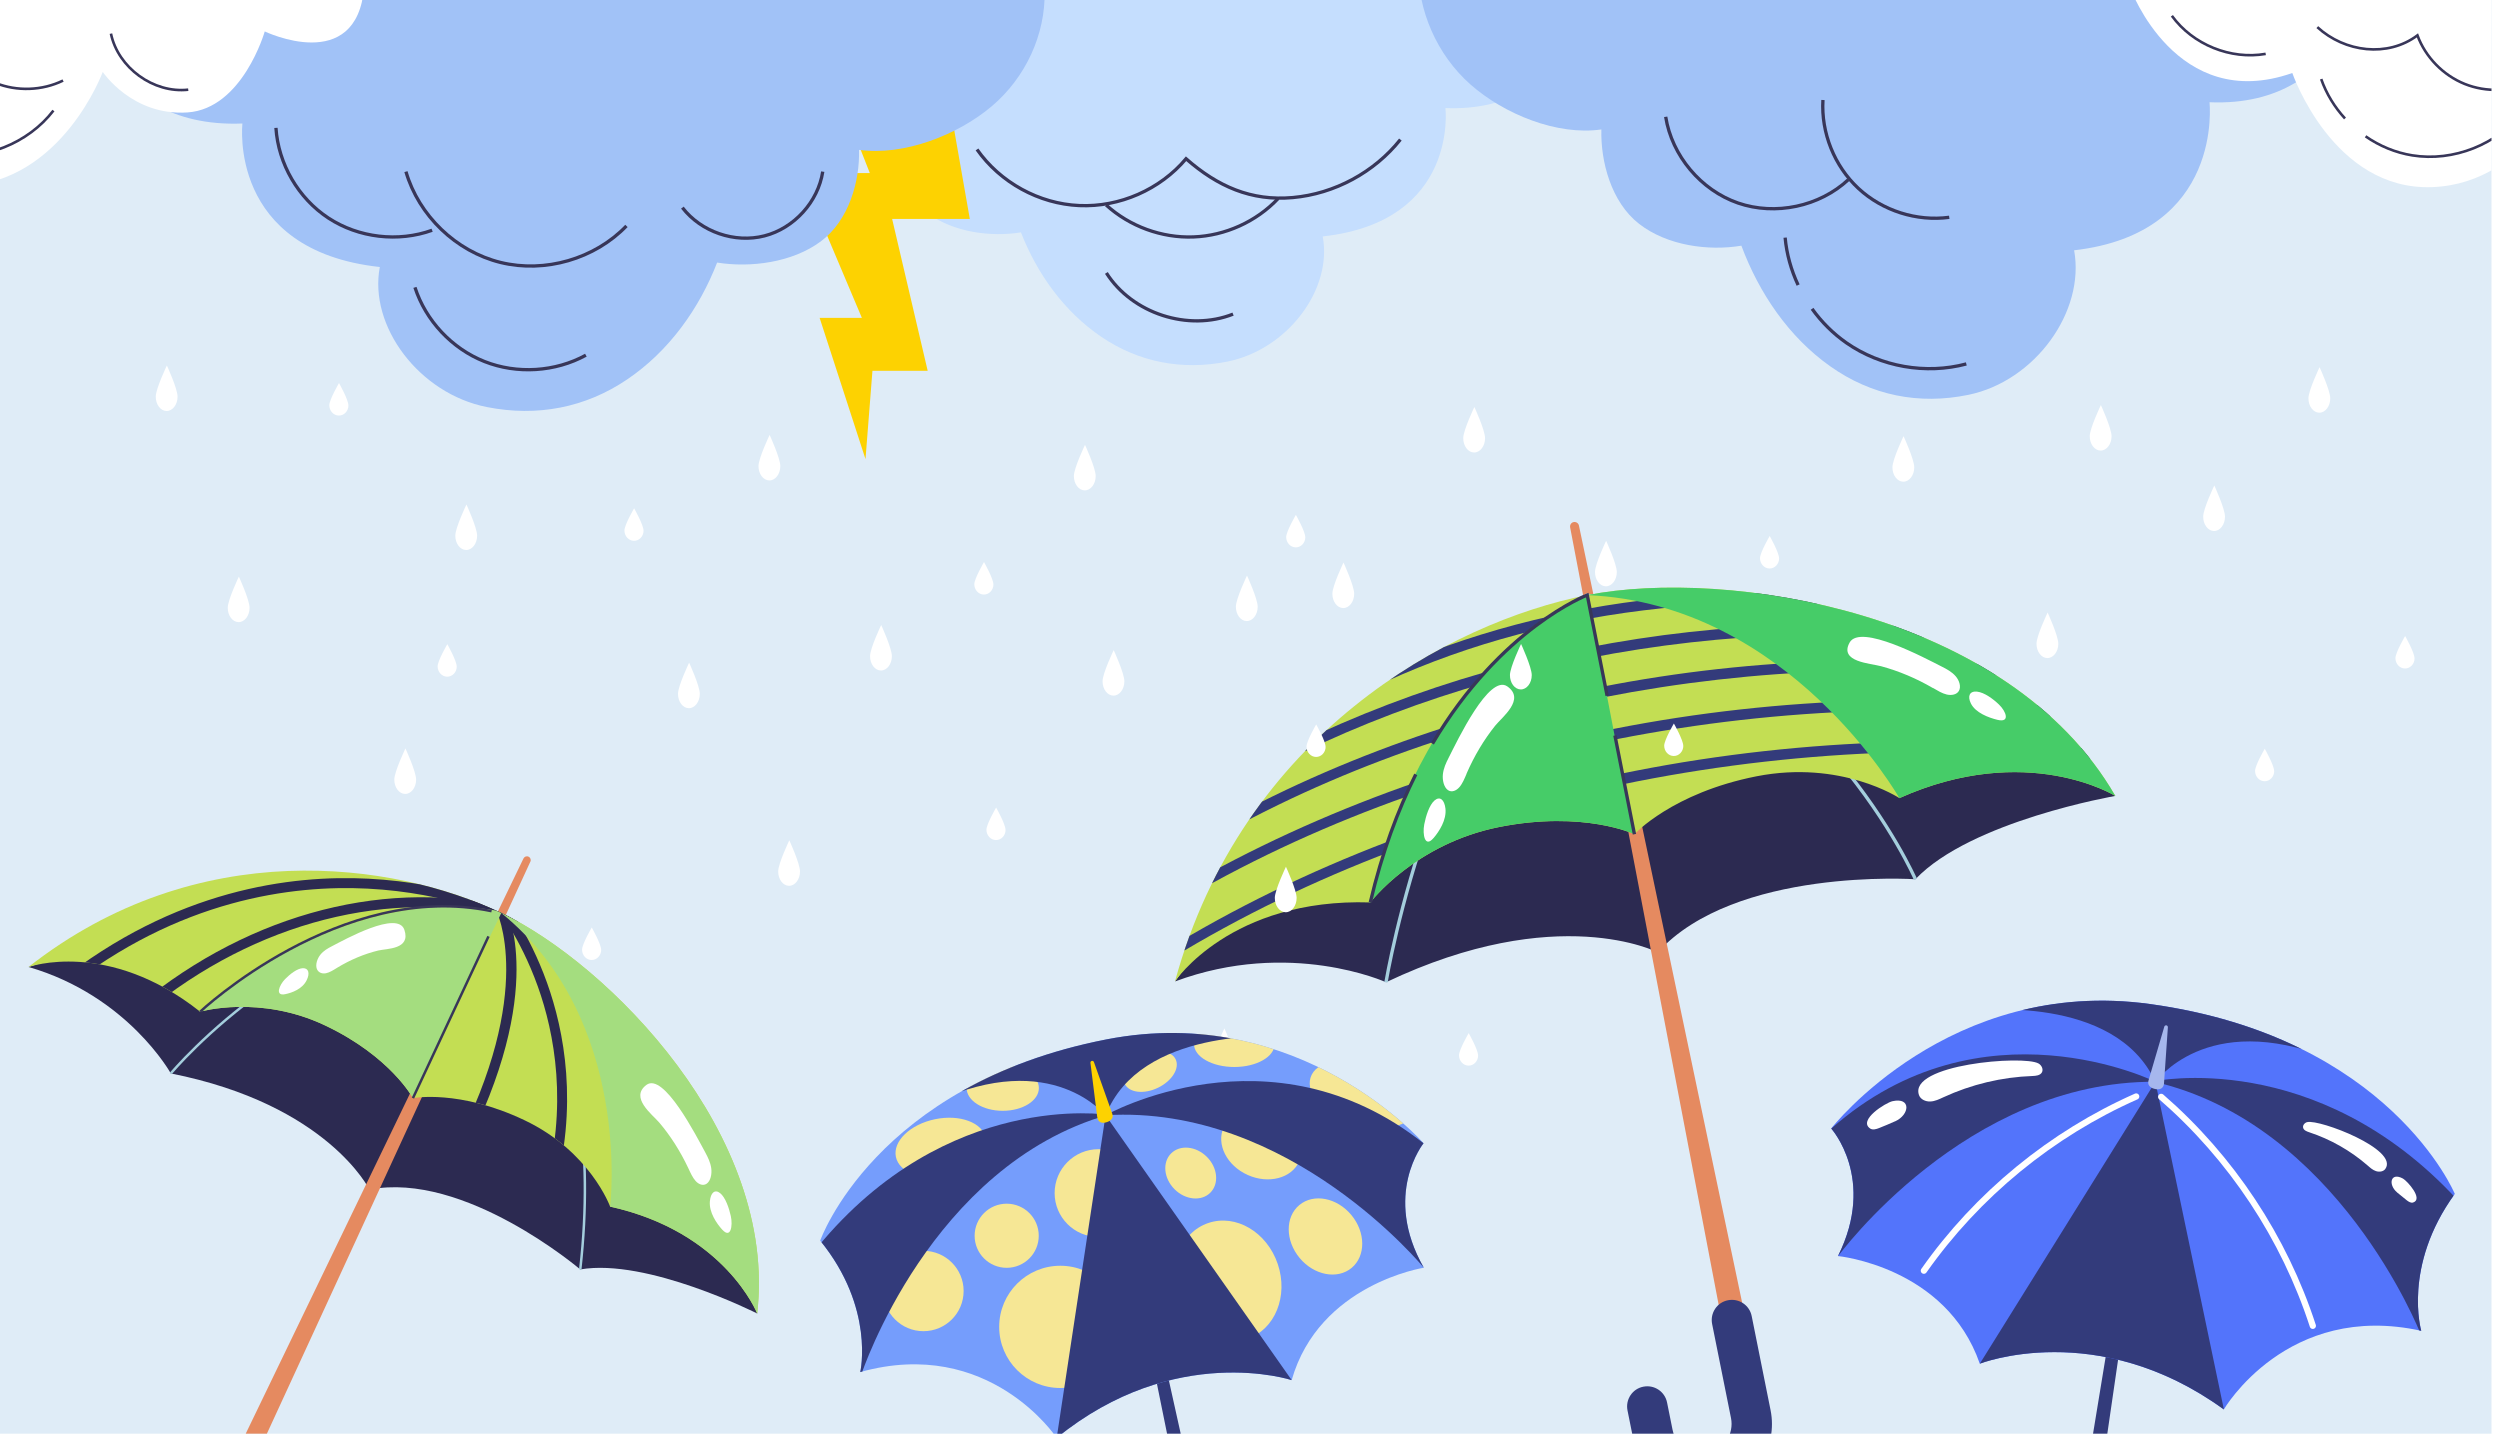 <?xml version="1.0" encoding="UTF-8"?>
<svg id="OBJECTS" xmlns="http://www.w3.org/2000/svg" xmlns:xlink="http://www.w3.org/1999/xlink" viewBox="0 0 400 230">
  <defs>
    <style>
      .cls-1 {
        fill: #fff;
      }

      .cls-2 {
        fill: #a6b7ed;
      }

      .cls-3 {
        fill: #2c2a51;
      }

      .cls-4 {
        stroke-width: .42px;
      }

      .cls-4, .cls-5, .cls-6, .cls-7, .cls-8, .cls-9, .cls-10 {
        stroke-miterlimit: 10;
      }

      .cls-4, .cls-5, .cls-6, .cls-7, .cls-8, .cls-9, .cls-10, .cls-11 {
        fill: none;
      }

      .cls-4, .cls-6, .cls-8, .cls-9 {
        stroke: #383659;
      }

      .cls-5, .cls-8 {
        stroke-width: .4px;
      }

      .cls-5, .cls-10 {
        stroke: #a4cedd;
      }

      .cls-12 {
        fill: #333b7b;
      }

      .cls-13 {
        clip-path: url(#clippath-6);
      }

      .cls-14 {
        fill: #5374fb;
      }

      .cls-6, .cls-10 {
        stroke-width: .54px;
      }

      .cls-15 {
        clip-path: url(#clippath-7);
      }

      .cls-7 {
        stroke: #fff;
        stroke-linecap: round;
      }

      .cls-16 {
        clip-path: url(#clippath-4);
      }

      .cls-17 {
        fill: #c5defe;
      }

      .cls-18 {
        fill: #46cc68;
      }

      .cls-19 {
        fill: #c3de53;
      }

      .cls-20 {
        fill: #e58a60;
      }

      .cls-21 {
        fill: #a4dd7f;
      }

      .cls-9 {
        stroke-width: .53px;
      }

      .cls-22 {
        clip-path: url(#clippath-9);
      }

      .cls-23 {
        clip-path: url(#clippath);
      }

      .cls-24 {
        clip-path: url(#clippath-3);
      }

      .cls-25 {
        fill: #a1c2f7;
      }

      .cls-26 {
        fill: #dfecf7;
      }

      .cls-27 {
        fill: #f6e795;
      }

      .cls-28 {
        clip-path: url(#clippath-8);
      }

      .cls-29 {
        fill: #fdd201;
      }

      .cls-30 {
        fill: #759dfc;
      }

      .cls-31 {
        clip-path: url(#clippath-5);
      }
    </style>
    <clipPath id="clippath">
      <rect class="cls-11" x="-1.36" y="-.61" width="400" height="230"/>
    </clipPath>
    <clipPath id="clippath-3">
      <path class="cls-11" d="m316.77,218.19s18.78-7.37,39.04,7.32c0,0,10.1-17.33,31.59-12.58,0,0-3.03-10.34,5.37-21.91,0,0-10.4-25.06-48.72-30.37-32.12-4.45-51.06,19.91-51.06,19.91,0,0,7.26,8.03,1.09,20.41,0,0,17.29,1.68,22.68,17.2Z"/>
    </clipPath>
    <clipPath id="clippath-4">
      <path class="cls-11" d="m253.96,95.22c22.17-4.37,67.39,2.49,84.49,32.13,0,0-14.15-8.8-34.55.35,0,0-9.3-6.16-22.87-3.49-13.48,2.66-19.52,9.26-19.52,9.26,0,0-8.1-3.82-21.58-1.16-13.57,2.68-20.68,12.08-20.68,12.08-22.35-.72-31.25,12.63-31.25,12.63,10.76-39.42,43.79-57.43,65.96-61.81Z"/>
    </clipPath>
    <clipPath id="clippath-5">
      <path class="cls-11" d="m253.96,95.22c22.17-4.37,67.39,2.49,84.49,32.13,0,0-14.15-8.8-34.55.35,0,0-9.3-6.16-22.87-3.49-13.48,2.66-19.52,9.26-19.52,9.26,0,0-8.1-3.82-21.58-1.16-13.57,2.68-20.68,12.08-20.68,12.08-22.35-.72-31.25,12.63-31.25,12.63,10.76-39.42,43.79-57.43,65.96-61.81Z"/>
    </clipPath>
    <clipPath id="clippath-6">
      <path class="cls-11" d="m80.17,146.05c17.18,8.17,44.3,35.5,40.98,64.11,0,0-5.15-13.05-23.53-17.1,0,0-3.19-8.83-13.71-13.83-10.45-4.97-17.84-3.53-17.84-3.53,0,0-3.56-6.64-14.01-11.61-10.51-5-20.04-2.22-20.04-2.22-14.75-11.7-27.46-7.15-27.46-7.15,27.05-21.24,58.42-16.84,75.59-8.67Z"/>
    </clipPath>
    <clipPath id="clippath-7">
      <path class="cls-11" d="m80.17,146.05c17.18,8.17,44.3,35.5,40.98,64.11,0,0-5.15-13.05-23.53-17.1,0,0-3.19-8.83-13.71-13.83-10.45-4.97-17.84-3.53-17.84-3.53,0,0-3.56-6.64-14.01-11.61-10.51-5-20.04-2.22-20.04-2.22-14.75-11.7-27.46-7.15-27.46-7.15,27.05-21.24,58.42-16.84,75.59-8.67Z"/>
    </clipPath>
    <clipPath id="clippath-8">
      <path class="cls-11" d="m206.67,220.82s-18.67-6.15-37.6,9.24c0,0-10.77-16.31-31.43-10.53,0,0,2.38-10.23-6.41-21.03,0,0,8.77-24.95,45.77-32.19,31.02-6.07,50.77,16.61,50.77,16.61,0,0-6.63,8.21.04,19.92,0,0-16.74,2.58-21.14,17.97Z"/>
    </clipPath>
    <clipPath id="clippath-9">
      <path class="cls-11" d="m206.67,220.82s-18.67-6.15-37.6,9.24c0,0-10.77-16.31-31.43-10.53,0,0,2.38-10.23-6.41-21.03,0,0,8.77-24.95,45.77-32.19,31.02-6.07,50.77,16.61,50.77,16.61,0,0-6.63,8.21.04,19.92,0,0-16.74,2.58-21.14,17.97Z"/>
    </clipPath>
  </defs>
  <g class="cls-23">
    <rect class="cls-26" x="-225.56" y="-3" width="864.49" height="233.33"/>
    <path class="cls-17" d="m211.63,37.82c1.61,8.48-5.65,18.14-15.32,20.05-7.19,1.42-14.1.09-20.09-3.97-5.99-4.06-10.3-10.14-12.87-16.72-4.78.77-10.76,0-14.84-3.02-4.07-3.03-5.61-8.69-5.48-13.1-6.41.9-14.13-2.13-18.99-6.23-4.86-4.1-7.71-10.3-7.58-16.5h137.64s-2.15,19.78-22.83,18.96c0,0,2.13,18.17-19.66,20.54Z"/>
    <path class="cls-9" d="m156.32,23.91c3.7,5.28,9.92,8.7,16.36,8.98,6.44.29,12.94-2.56,17.09-7.49,5.04,4.42,10.41,6.81,17.08,6.21s13.04-4.04,17.21-9.28"/>
    <path class="cls-9" d="m176.98,32.8c3.76,3.42,8.89,5.3,13.97,5.11s10.06-2.44,13.55-6.14"/>
    <path class="cls-9" d="m177.02,43.67c4.13,6.5,13.1,9.42,20.27,6.59"/>
    <polygon class="cls-29" points="129.42 2.83 139.17 27.69 128.11 27.69 137.9 50.86 131.14 50.86 138.48 73.46 139.59 59.33 148.43 59.33 142.74 35.03 155.17 35.03 149.52 2.83 129.42 2.83"/>
    <path class="cls-25" d="m60.77,42.72c-1.8,9.48,6.31,20.27,17.13,22.41,8.04,1.59,15.76.11,22.46-4.43,6.7-4.54,11.52-11.33,14.38-18.69,5.34.86,12.03,0,16.58-3.38,4.55-3.38,6.27-9.72,6.12-14.65,7.17,1,15.8-2.38,21.23-6.97s8.62-11.51,8.47-18.44H13.28s2.41,22.11,25.51,21.19c0,0-2.38,20.31,21.97,22.96Z"/>
    <path class="cls-9" d="m66.39,45.98c1.73,5.33,5.92,9.8,11.12,11.86s11.32,1.68,16.23-1.01"/>
    <path class="cls-9" d="m44.15,20.46c.37,5.76,3.58,11.27,8.4,14.43s11.16,3.91,16.59,1.95"/>
    <path class="cls-9" d="m109.18,33.22c2.99,3.88,8.38,5.74,13.13,4.52s8.58-5.44,9.33-10.28"/>
    <path class="cls-9" d="m64.95,27.46c2.04,7.03,8.02,12.78,15.13,14.53,7.11,1.75,15.08-.56,20.15-5.84"/>
    <path class="cls-25" d="m331.86,40.05c1.78,9.78-6.23,20.91-16.9,23.12-7.93,1.64-15.54.11-22.15-4.58-6.61-4.68-11.36-11.69-14.19-19.28-5.27.88-11.87,0-16.36-3.49-4.49-3.49-6.18-10.02-6.04-15.11-7.07,1.03-15.58-2.46-20.94-7.19s-8.5-11.88-8.36-19.02h151.77s-2.37,22.81-25.17,21.86c0,0,2.35,20.95-21.68,23.69Z"/>
    <g>
      <path class="cls-9" d="m289.93,49.41c1.51,2.11,3.37,3.96,5.5,5.45,5.5,3.83,12.71,5.1,19.18,3.37"/>
      <path class="cls-9" d="m285.62,38.02c.24,2.63.96,5.2,2.08,7.59"/>
    </g>
    <path class="cls-9" d="m266.51,18.69c.99,6.23,5.63,11.74,11.59,13.8,5.97,2.05,13.01.56,17.63-3.74"/>
    <path class="cls-9" d="m291.67,16c-.31,5.24,1.83,10.58,5.68,14.15,3.85,3.57,9.33,5.32,14.53,4.62"/>
    <g>
      <g>
        <path class="cls-12" d="m346.97,162.09l-14.05,96.5c-.11.76-.82,1.29-1.58,1.18s-1.29-.82-1.18-1.58c0,0,0-.02,0-.03l15.81-96.23c.04-.27.3-.46.58-.41.27.04.45.3.41.57Z"/>
        <g>
          <g>
            <path class="cls-14" d="m316.77,218.19s18.78-7.37,39.04,7.32c0,0,10.1-17.33,31.59-12.58,0,0-3.03-10.34,5.37-21.91,0,0-10.4-25.06-48.72-30.37-32.12-4.45-51.06,19.91-51.06,19.91,0,0,7.26,8.03,1.09,20.41,0,0,17.29,1.68,22.68,17.2Z"/>
            <g class="cls-24">
              <g>
                <g>
                  <polygon class="cls-12" points="355.82 225.51 344.86 173.08 316.77 218.19 337.35 234.92 355.82 225.51"/>
                  <path class="cls-12" d="m284.81,194.61l9.29,6.37s20.45-28.08,50.77-27.9c0,0-27.83-13.76-51.86,7.49l-8.19,14.04Z"/>
                  <path class="cls-12" d="m398.08,207.61l-10.87,5.62s-13.17-33.5-42.75-40.2c0,0,26.11-5.65,48.81,19.04l4.8,15.53Z"/>
                </g>
                <path class="cls-12" d="m344.87,173.14s8.08-11.63,27.8-3.81c0,0-10.71-11.81-29.89-13.15-19.18-1.34-26.9,5.55-26.9,5.55,0,0,22.57-2.79,28.99,11.41Z"/>
              </g>
            </g>
          </g>
          <path class="cls-2" d="m346.24,173.33l.62-8.97c.01-.16-.11-.3-.27-.31-.14,0-.27.08-.3.21l-2.53,8.63c-.2.67.22,1.12.9,1.31.73.21,1.34.08,1.54-.6.03-.09.04-.18.05-.27Z"/>
        </g>
      </g>
      <g>
        <g>
          <path class="cls-1" d="m326.17,170.16c.49.28.81.94.53,1.43-.28.48-.94.55-1.5.57-4.91.17-9.79,1.34-14.25,3.4-.67.31-1.36.65-2.1.68s-1.56-.32-1.81-1.02c-1.74-4.92,16.74-6.43,19.13-5.06Z"/>
          <path class="cls-1" d="m303.21,179.41c-.85.38-1.7.74-2.56,1.08-.46.18-1.02.35-1.43.07-1.98-1.35,2.5-4.13,3.58-4.37,3.02-.67,2.77,2.17.41,3.23Z"/>
        </g>
        <g>
          <path class="cls-1" d="m369.17,179.53c-.41.1-.77.5-.67.91.1.4.55.58.94.71,3.44,1.13,6.64,2.95,9.37,5.32.41.36.83.74,1.35.91s1.17.09,1.49-.35c2.23-3.12-10.51-7.97-12.49-7.49Z"/>
          <path class="cls-1" d="m383.51,190.77c.52.44,1.05.87,1.59,1.29.29.22.65.45,1,.34,1.67-.55-.92-3.43-1.63-3.83-2-1.09-2.4.97-.95,2.2Z"/>
        </g>
      </g>
      <path class="cls-7" d="m307.82,203.31c8.53-12.13,20.4-21.87,33.97-27.87"/>
      <path class="cls-7" d="m370.05,212.13c-4.58-14.1-13.06-26.91-24.26-36.63"/>
    </g>
    <g>
      <g>
        <g>
          <path class="cls-3" d="m338.45,127.35s-23.11,3.98-31.99,13.33c0,0-28.86-1.94-41.22,11.7,0,0-16-8.28-43.47,4.78,0,0-15.35-6.98-33.76-.13,0,0,18.24-28.75,70.37-39.03,0,0,60.57-9.94,80.08,9.36Z"/>
          <g>
            <path class="cls-20" d="m252.63,84.09l28.85,137.37c.23,1.08-.47,2.14-1.55,2.37s-2.14-.47-2.37-1.55c0,0,0-.03,0-.04l-26.34-137.87c-.07-.39.18-.77.57-.84.39-.07.76.18.84.56Z"/>
            <path class="cls-12" d="m277.35,237.86c-.89.45-1.85.78-2.86.98-6.07,1.22-12-2.73-13.21-8.8l-.88-4.37c-.35-1.75.78-3.46,2.53-3.8,1.75-.35,3.45.78,3.8,2.53l.88,4.37c.52,2.57,3.03,4.25,5.61,3.73,1.25-.25,2.32-.97,3.03-2.03.7-1.06.96-2.33.71-3.58l-3.02-15.05c-.35-1.75.78-3.46,2.53-3.8,1.75-.35,3.45.78,3.8,2.53l3.02,15.05c.59,2.94,0,5.93-1.66,8.43-1.09,1.64-2.56,2.94-4.28,3.8Z"/>
          </g>
        </g>
        <path class="cls-10" d="m221.76,157.15s8.46-50.25,32.2-61.94c37.09,10.08,52.5,45.46,52.5,45.46"/>
      </g>
      <g>
        <g>
          <g>
            <g>
              <path class="cls-19" d="m253.96,95.22c22.17-4.37,67.39,2.49,84.49,32.13,0,0-14.15-8.8-34.55.35,0,0-9.3-6.16-22.87-3.49-13.48,2.66-19.52,9.26-19.52,9.26,0,0-8.1-3.82-21.58-1.16-13.57,2.68-20.68,12.08-20.68,12.08-22.35-.72-31.25,12.63-31.25,12.63,10.76-39.42,43.79-57.43,65.96-61.81Z"/>
              <g class="cls-16">
                <g>
                  <path class="cls-12" d="m209.96,115.32l-.84-1.37c24.47-14.96,57.26-21.6,89.98-18.21l-.17,1.6c-32.37-3.35-64.8,3.21-88.97,17.98Z"/>
                  <path class="cls-12" d="m194.31,128.05l-.84-1.37c17.62-10.77,38.48-18.74,60.34-23.03,21.85-4.29,44.82-4.94,66.43-1.88l-.23,1.6c-43.37-6.14-90.36,3.08-125.7,24.69Z"/>
                  <path class="cls-12" d="m189,137.25l-.84-1.37c19.87-12.15,43.39-21.13,68.03-25.97,24.64-4.84,50.54-5.57,74.9-2.12l-.23,1.6c-48.95-6.93-101.98,3.48-141.87,27.87Z"/>
                  <path class="cls-12" d="m186.03,145.88l-.84-1.37c21.37-13.06,46.67-22.72,73.17-27.92,26.5-5.21,54.35-5.99,80.55-2.28l-.23,1.6c-52.67-7.46-109.74,3.75-152.65,29.98Z"/>
                  <path class="cls-12" d="m187.37,153.37l-.84-1.37c21.93-13.41,47.89-23.32,75.09-28.66,27.19-5.34,55.78-6.15,82.67-2.34l-.23,1.6c-54.06-7.66-112.64,3.85-156.7,30.78Z"/>
                </g>
              </g>
            </g>
            <g class="cls-31">
              <g>
                <path class="cls-18" d="m218.25,148.21s6.23-39.28,35.72-53.26l9.1,47.41-44.82,5.85Z"/>
                <path class="cls-18" d="m303.9,127.7s-17.65-31.14-49.94-32.48c0,0,20.65-18.42,57.84-4.35,37.19,14.07,43.68,37.72,43.68,37.72l-46.47,9.72-5.12-10.6Z"/>
              </g>
            </g>
          </g>
          <g>
            <g>
              <path class="cls-1" d="m234.65,123.81c-.33.77-.65,1.57-1.15,2.14s-1.22.87-1.81.48c-.65-.43-.93-1.56-.83-2.53s.5-1.83.91-2.63c1.37-2.7,6.49-13.51,9.41-11.44s-.84,4.9-1.95,6.28c-1.79,2.23-3.35,4.83-4.59,7.69Z"/>
              <path class="cls-1" d="m229.35,134.1c-1.37,1.61-1.78-.59-1.47-2.2.25-1.3.8-3.1,1.65-3.83s1.57-.13,1.74,1.29c.21,1.83-1.01,3.68-1.91,4.74Z"/>
            </g>
            <g>
              <path class="cls-1" d="m309.29,110.08c.71.41,1.42.86,2.18,1.04s1.6.03,1.95-.57c.39-.66.08-1.67-.52-2.36s-1.41-1.13-2.21-1.53c-2.67-1.35-13.06-6.94-14.76-3.84s3.31,3.3,5.06,3.78c2.84.77,5.64,1.95,8.28,3.49Z"/>
              <path class="cls-1" d="m319.58,115.17c2.12.52,1.38-1.37.26-2.44-.9-.87-2.34-1.95-3.52-2.07s-1.56.71-.98,1.89c.74,1.5,2.85,2.28,4.24,2.62Z"/>
            </g>
          </g>
        </g>
        <g>
          <path class="cls-6" d="m226.52,123.9c-2.86,5.72-5.4,12.49-7.27,20.49"/>
          <path class="cls-6" d="m257.14,111.32l-3.18-16.11s-13.79,5.24-24.77,23.78"/>
          <line class="cls-6" x1="261.51" y1="133.48" x2="258.39" y2="117.68"/>
        </g>
      </g>
    </g>
    <g>
      <g>
        <g>
          <path class="cls-3" d="m121.15,210.16s-17.62-8.91-28.31-7.05c0,0-18.53-15.79-33.73-12.77,0,0-6.66-13.62-31.78-18.59,0,0-6.87-12.42-22.75-17.03,0,0,26.75-10.28,67.15,8.93,0,0,45.92,23.68,49.43,46.51Z"/>
          <path class="cls-5" d="m27.33,171.75s23.07-27.6,52.84-25.71c0,0,17.14,17.38,12.67,57.07"/>
        </g>
        <path class="cls-20" d="m84.86,137.86l-49.43,107.32c-.39.85-1.39,1.21-2.23.83s-1.21-1.39-.83-2.23c0,0,0-.02.01-.03l51.38-106.4c.15-.3.51-.43.81-.28.3.14.43.5.29.8Z"/>
      </g>
      <g>
        <g>
          <g>
            <path class="cls-19" d="m80.17,146.05c17.18,8.17,44.3,35.5,40.98,64.11,0,0-5.15-13.05-23.53-17.1,0,0-3.19-8.83-13.71-13.83-10.45-4.97-17.84-3.53-17.84-3.53,0,0-3.56-6.64-14.01-11.61-10.51-5-20.04-2.22-20.04-2.22-14.75-11.7-27.46-7.15-27.46-7.15,27.05-21.24,58.42-16.84,75.59-8.67Z"/>
            <g class="cls-13">
              <g>
                <g>
                  <path class="cls-3" d="m74.08,184.53l-1.41-.74c13.2-25.33,6.77-38.04,6.7-38.17l1.4-.75c.29.54,6.94,13.49-6.69,39.66Z"/>
                  <path class="cls-3" d="m88.52,191.33l-1.53-.44c4-13.97,1.7-25.69-.94-33.06-2.87-8.01-6.74-12.77-6.78-12.82l1.23-1.01c.16.2,4.06,4.98,7.02,13.23,2.73,7.61,5.12,19.7,1,34.1Z"/>
                </g>
                <g>
                  <path class="cls-3" d="m25,160.59l-.98-1.25c18.2-14.21,40.57-19.22,59.84-13.41l-.46,1.52c-18.78-5.66-40.61-.75-58.4,13.14Z"/>
                  <path class="cls-3" d="m10.31,158.41l-.99-1.25c18.69-14.86,37.31-17.21,49.63-16.57,13.36.69,22.18,4.84,22.55,5.02l-.69,1.44c-.09-.04-8.95-4.21-22.01-4.87-12.03-.61-30.22,1.71-48.49,16.23Z"/>
                </g>
              </g>
            </g>
          </g>
          <g class="cls-15">
            <g>
              <path class="cls-21" d="m29.44,163.94s23.92-23.42,50.87-18.07l-17.64,36.61-33.23-18.54Z"/>
              <path class="cls-21" d="m97.62,193.06s3.69-29.9-17.45-47.01c0,0,23.2-2.09,41.28,26.08,18.08,28.17,10.6,47.41,10.6,47.41l-36.29-16.75,1.86-9.73Z"/>
            </g>
          </g>
        </g>
        <g>
          <g>
            <path class="cls-1" d="m110.14,186.93c.34.73.68,1.5,1.17,2.04s1.2.81,1.76.42c.62-.43.86-1.53.73-2.47s-.54-1.75-.95-2.52c-1.4-2.57-6.66-12.9-9.43-10.81-2.69,2.03.95,4.72,2.06,6.02,1.8,2.11,3.37,4.59,4.66,7.32Z"/>
            <path class="cls-1" d="m115.56,196.74c1.37,1.52,1.71-.62,1.37-2.17-.27-1.25-.86-2.98-1.7-3.66s-1.53-.09-1.65,1.3c-.15,1.78,1.08,3.54,1.98,4.54Z"/>
          </g>
          <g>
            <path class="cls-1" d="m53.9,154.87c-.57.35-1.16.73-1.75.85s-1.23-.09-1.46-.71c-.25-.68.07-1.64.58-2.27s1.17-1,1.81-1.33c2.15-1.12,10.56-5.79,11.62-2.64s-2.79,2.98-4.17,3.31c-2.24.54-4.48,1.48-6.62,2.78Z"/>
            <path class="cls-1" d="m45.62,159.07c-1.66.35-.95-1.45-.01-2.41.76-.78,1.95-1.73,2.86-1.75s1.14.82.6,1.92c-.69,1.42-2.36,2.02-3.45,2.24Z"/>
          </g>
        </g>
      </g>
      <g>
        <line class="cls-8" x1="66.07" y1="175.7" x2="78.16" y2="149.82"/>
        <path class="cls-8" d="m32.03,161.87s22.47-21.15,46.62-16.08"/>
      </g>
    </g>
    <g>
      <path class="cls-1" d="m453.35-1.87h-112.49s7.32,20.08,25.91,13.55c0,0,6.48,18.85,22.38,18.26,15.9-.59,22.38-18.26,22.38-18.26,0,0,4.71,7.07,13.55,6.48,8.83-.59,12.37-12.96,12.37-12.96,0,0,14.72,7.07,15.9-7.07Z"/>
      <g>
        <path class="cls-4" d="m375.2,18.96c-1.67-1.82-2.99-3.97-3.81-6.31"/>
        <path class="cls-4" d="m403.65,17.85c-4.06,5.27-11.11,8.07-17.68,7.01-2.69-.43-5.25-1.5-7.48-3.05"/>
        <path class="cls-4" d="m362.51,8.62c-5.6.98-11.67-1.48-15.01-6.09"/>
        <path class="cls-4" d="m405.19,13.05c-3.35,1.63-7.38,1.77-10.84.38-3.45-1.39-6.27-4.28-7.56-7.77-4.77,3.57-11.63,2.71-16.02-1.32"/>
      </g>
    </g>
    <g>
      <path class="cls-1" d="m58.25-2.04H-54.23s7.32,20.08,25.91,13.55c0,0,6.48,18.85,22.38,18.26,15.9-.59,22.38-18.26,22.38-18.26,0,0,4.71,7.07,13.55,6.48,8.83-.59,12.37-12.96,12.37-12.96,0,0,14.72,7.07,15.9-7.07Z"/>
      <g>
        <path class="cls-4" d="m8.55,17.69c-4.06,5.27-11.11,8.07-17.68,7.01-2.69-.43-5.25-1.5-7.48-3.05"/>
        <path class="cls-4" d="m30.12,14.35c-5.55.62-11.23-3.5-12.37-8.97"/>
        <path class="cls-4" d="m10.09,12.89c-3.35,1.63-7.38,1.77-10.84.38-3.45-1.39-6.27-4.28-7.56-7.77-4.77,3.57-11.63,2.71-16.02-1.32"/>
      </g>
    </g>
    <g>
      <path class="cls-1" d="m329.33,103c0,1.27-.8,2.3-1.76,2.29s-1.74-1.04-1.73-2.31,1.78-4.97,1.78-4.97c0,0,1.72,3.73,1.71,5Z"/>
      <path class="cls-1" d="m372.84,63.74c0,1.27-.8,2.3-1.76,2.29s-1.74-1.04-1.73-2.31,1.78-4.97,1.78-4.97c0,0,1.72,3.73,1.71,5Z"/>
      <path class="cls-1" d="m142.7,104.99c0,1.27-.8,2.3-1.76,2.29s-1.74-1.04-1.73-2.31,1.78-4.97,1.78-4.97c0,0,1.72,3.73,1.71,5Z"/>
      <path class="cls-1" d="m66.58,124.74c0,1.27-.8,2.3-1.76,2.29s-1.74-1.04-1.73-2.31,1.78-4.97,1.78-4.97c0,0,1.72,3.73,1.71,5Z"/>
      <path class="cls-1" d="m245.08,108.02c0,1.27-.8,2.3-1.76,2.29s-1.74-1.04-1.73-2.31,1.78-4.97,1.78-4.97c0,0,1.72,3.73,1.71,5Z"/>
      <path class="cls-1" d="m201.23,97.08c0,1.27-.8,2.3-1.76,2.29s-1.74-1.04-1.73-2.31,1.78-4.97,1.78-4.97c0,0,1.72,3.73,1.71,5Z"/>
      <path class="cls-1" d="m179.9,109.01c0,1.27-.8,2.3-1.76,2.29s-1.74-1.04-1.73-2.31,1.78-4.97,1.78-4.97c0,0,1.72,3.73,1.71,5Z"/>
      <path class="cls-1" d="m175.31,76.17c0,1.27-.8,2.3-1.76,2.29s-1.74-1.04-1.73-2.31,1.78-4.97,1.78-4.97c0,0,1.72,3.73,1.71,5Z"/>
      <path class="cls-1" d="m197.61,169.54c0,1.27-.8,2.3-1.76,2.29s-1.74-1.04-1.73-2.31,1.78-4.97,1.78-4.97c0,0,1.72,3.73,1.71,5Z"/>
      <path class="cls-1" d="m337.85,69.8c0,1.27-.8,2.3-1.76,2.29s-1.74-1.04-1.73-2.31,1.78-4.97,1.78-4.97c0,0,1.72,3.73,1.71,5Z"/>
      <path class="cls-1" d="m356,82.67c0,1.27-.8,2.3-1.76,2.29s-1.74-1.04-1.73-2.31,1.78-4.97,1.78-4.97c0,0,1.72,3.73,1.71,5Z"/>
      <path class="cls-1" d="m258.69,91.52c0,1.27-.8,2.3-1.76,2.29s-1.74-1.04-1.73-2.31,1.78-4.97,1.78-4.97c0,0,1.72,3.73,1.71,5Z"/>
      <path class="cls-1" d="m306.28,74.78c0,1.27-.8,2.3-1.76,2.29s-1.74-1.04-1.73-2.31,1.78-4.97,1.78-4.97c0,0,1.72,3.73,1.71,5Z"/>
      <path class="cls-1" d="m39.93,97.25c0,1.27-.8,2.3-1.76,2.29s-1.74-1.04-1.73-2.31,1.78-4.97,1.78-4.97c0,0,1.72,3.73,1.71,5Z"/>
      <path class="cls-1" d="m76.34,85.71c0,1.27-.8,2.3-1.76,2.29s-1.74-1.04-1.73-2.31,1.78-4.97,1.78-4.97c0,0,1.72,3.73,1.71,5Z"/>
      <path class="cls-1" d="m28.41,63.47c0,1.27-.8,2.3-1.76,2.29s-1.74-1.04-1.73-2.31,1.78-4.97,1.78-4.97c0,0,1.72,3.73,1.71,5Z"/>
      <path class="cls-1" d="m216.67,95c0,1.27-.8,2.3-1.76,2.29s-1.74-1.04-1.73-2.31,1.78-4.97,1.78-4.97c0,0,1.72,3.73,1.71,5Z"/>
      <path class="cls-1" d="m237.61,70.11c0,1.27-.8,2.3-1.76,2.29s-1.74-1.04-1.73-2.31,1.78-4.97,1.78-4.97c0,0,1.72,3.73,1.71,5Z"/>
      <path class="cls-1" d="m386.33,105.33c0,.91-.7,1.64-1.54,1.63s-1.52-.75-1.52-1.65,1.55-3.55,1.55-3.55c0,0,1.51,2.66,1.5,3.57Z"/>
      <path class="cls-1" d="m284.66,89.33c0,.91-.7,1.64-1.54,1.63s-1.52-.75-1.52-1.65,1.55-3.55,1.55-3.55c0,0,1.51,2.66,1.5,3.57Z"/>
      <path class="cls-1" d="m363.87,123.37c0,.91-.7,1.64-1.54,1.63s-1.52-.75-1.52-1.65,1.55-3.55,1.55-3.55c0,0,1.51,2.66,1.5,3.57Z"/>
      <path class="cls-1" d="m269.33,119.33c0,.91-.7,1.64-1.54,1.63s-1.52-.75-1.52-1.65,1.55-3.55,1.55-3.55c0,0,1.51,2.66,1.5,3.57Z"/>
      <path class="cls-1" d="m73.08,106.64c0,.91-.7,1.64-1.54,1.63s-1.52-.75-1.52-1.65,1.55-3.55,1.55-3.55c0,0,1.51,2.66,1.5,3.57Z"/>
      <path class="cls-1" d="m158.95,93.5c0,.91-.7,1.64-1.54,1.63s-1.52-.75-1.52-1.65,1.55-3.55,1.55-3.55c0,0,1.51,2.66,1.5,3.57Z"/>
      <path class="cls-1" d="m212.1,119.48c0,.91-.7,1.64-1.54,1.63s-1.52-.75-1.52-1.65,1.55-3.55,1.55-3.55c0,0,1.51,2.66,1.5,3.57Z"/>
      <path class="cls-1" d="m160.89,132.78c0,.91-.7,1.64-1.54,1.63s-1.52-.75-1.52-1.65,1.55-3.55,1.55-3.55c0,0,1.51,2.66,1.5,3.57Z"/>
      <path class="cls-1" d="m96.19,151.97c0,.91-.7,1.64-1.54,1.63s-1.52-.75-1.52-1.65,1.55-3.55,1.55-3.55c0,0,1.51,2.66,1.5,3.57Z"/>
      <path class="cls-1" d="m208.85,85.95c0,.91-.7,1.64-1.54,1.63s-1.52-.75-1.52-1.65,1.55-3.55,1.55-3.55c0,0,1.51,2.66,1.5,3.57Z"/>
      <path class="cls-1" d="m236.5,168.87c0,.91-.7,1.64-1.54,1.63s-1.52-.75-1.52-1.65,1.55-3.55,1.55-3.55c0,0,1.51,2.66,1.5,3.57Z"/>
      <path class="cls-1" d="m111.97,111.02c0,1.27-.8,2.3-1.76,2.29s-1.74-1.04-1.73-2.31,1.78-4.97,1.78-4.97c0,0,1.72,3.73,1.71,5Z"/>
      <path class="cls-1" d="m124.85,74.58c0,1.27-.8,2.3-1.76,2.29s-1.74-1.04-1.73-2.31,1.78-4.97,1.78-4.97c0,0,1.72,3.73,1.71,5Z"/>
      <path class="cls-1" d="m128,139.44c0,1.27-.8,2.3-1.76,2.29s-1.74-1.04-1.73-2.31,1.78-4.97,1.78-4.97c0,0,1.72,3.73,1.71,5Z"/>
      <path class="cls-1" d="m207.46,143.67c0,1.27-.8,2.3-1.76,2.29s-1.74-1.04-1.73-2.31,1.78-4.97,1.78-4.97c0,0,1.72,3.73,1.71,5Z"/>
      <path class="cls-1" d="m102.97,84.9c0,.91-.7,1.64-1.54,1.63s-1.52-.75-1.52-1.65,1.55-3.55,1.55-3.55c0,0,1.51,2.66,1.5,3.57Z"/>
      <path class="cls-1" d="m55.75,64.86c0,.91-.7,1.64-1.54,1.63s-1.52-.75-1.52-1.65,1.55-3.55,1.55-3.55c0,0,1.51,2.66,1.5,3.57Z"/>
    </g>
    <g>
      <path class="cls-12" d="m174.24,167.87l18.91,93.15c.15.73.86,1.21,1.6,1.06s1.21-.86,1.06-1.6c0,0,0-.02,0-.02l-20.6-92.79c-.06-.26-.32-.43-.58-.37-.26.06-.43.31-.37.57Z"/>
      <g>
        <g>
          <g>
            <path class="cls-30" d="m206.67,220.82s-18.67-6.15-37.6,9.24c0,0-10.77-16.31-31.43-10.53,0,0,2.38-10.23-6.41-21.03,0,0,8.77-24.95,45.77-32.19,31.02-6.07,50.77,16.61,50.77,16.61,0,0-6.63,8.21.04,19.92,0,0-16.74,2.58-21.14,17.97Z"/>
            <g class="cls-28">
              <g>
                <g>
                  <ellipse class="cls-27" cx="197.49" cy="167.05" rx="6.45" ry="3.67"/>
                  <ellipse class="cls-27" cx="218.13" cy="175.01" rx="5.03" ry="8.83" transform="translate(-13.04 332.4) rotate(-72.99)"/>
                  <ellipse class="cls-27" cx="184.03" cy="171.47" rx="4.52" ry="2.87" transform="translate(-56.27 97.13) rotate(-25.79)"/>
                </g>
                <g>
                  <circle class="cls-27" cx="147.75" cy="206.56" r="6.43"/>
                  <circle class="cls-27" cx="161.07" cy="197.72" r="5.13"/>
                  <ellipse class="cls-27" cx="160.44" cy="174.09" rx="5.78" ry="3.64"/>
                  <ellipse class="cls-27" cx="150.55" cy="183.59" rx="7.35" ry="4.63" transform="translate(-34.19 34.46) rotate(-11.73)"/>
                  <circle class="cls-27" cx="169.65" cy="212.3" r="9.78"/>
                  <circle class="cls-27" cx="175.76" cy="190.89" r="7.02"/>
                </g>
                <g>
                  <ellipse class="cls-27" cx="196.47" cy="204.93" rx="8.42" ry="9.78" transform="translate(-55.38 73.91) rotate(-18.72)"/>
                  <ellipse class="cls-27" cx="212.08" cy="197.84" rx="5.38" ry="6.54" transform="translate(-77.48 181.24) rotate(-39.73)"/>
                  <ellipse class="cls-27" cx="190.52" cy="187.69" rx="3.66" ry="4.44" transform="translate(-76.92 189.69) rotate(-45)"/>
                  <ellipse class="cls-27" cx="201.83" cy="183.11" rx="5.36" ry="6.63" transform="translate(-47.81 292.4) rotate(-65.86)"/>
                </g>
              </g>
            </g>
          </g>
          <g class="cls-22">
            <g>
              <g>
                <polygon class="cls-12" points="169.07 230.06 176.89 178.44 206.67 220.82 187.55 238.22 169.07 230.06"/>
                <path class="cls-12" d="m236.5,196.14l-8.69,6.7s-21.42-26.21-50.92-24.4c0,0,26.34-14.9,50.87,4.48l8.73,13.22Z"/>
                <path class="cls-12" d="m126.97,214.93l10.88,4.88s11-33.31,39.42-41.44c0,0-25.72-4.08-46.47,21.18l-3.83,15.38Z"/>
              </g>
              <path class="cls-12" d="m176.89,178.5s-8.49-10.88-27.26-2.2c0,0,9.78-12.07,28.37-14.41,18.59-2.34,26.48,3.94,26.48,3.94,0,0-22.12-1.49-27.59,12.67Z"/>
            </g>
          </g>
        </g>
        <path class="cls-29" d="m175.56,178.76l-1.09-8.7c-.02-.16.09-.3.25-.32.14-.02.26.06.31.19l2.93,8.26c.23.65-.16,1.1-.8,1.33-.7.25-1.3.15-1.53-.5-.03-.08-.05-.18-.06-.26Z"/>
      </g>
    </g>
  </g>
</svg>